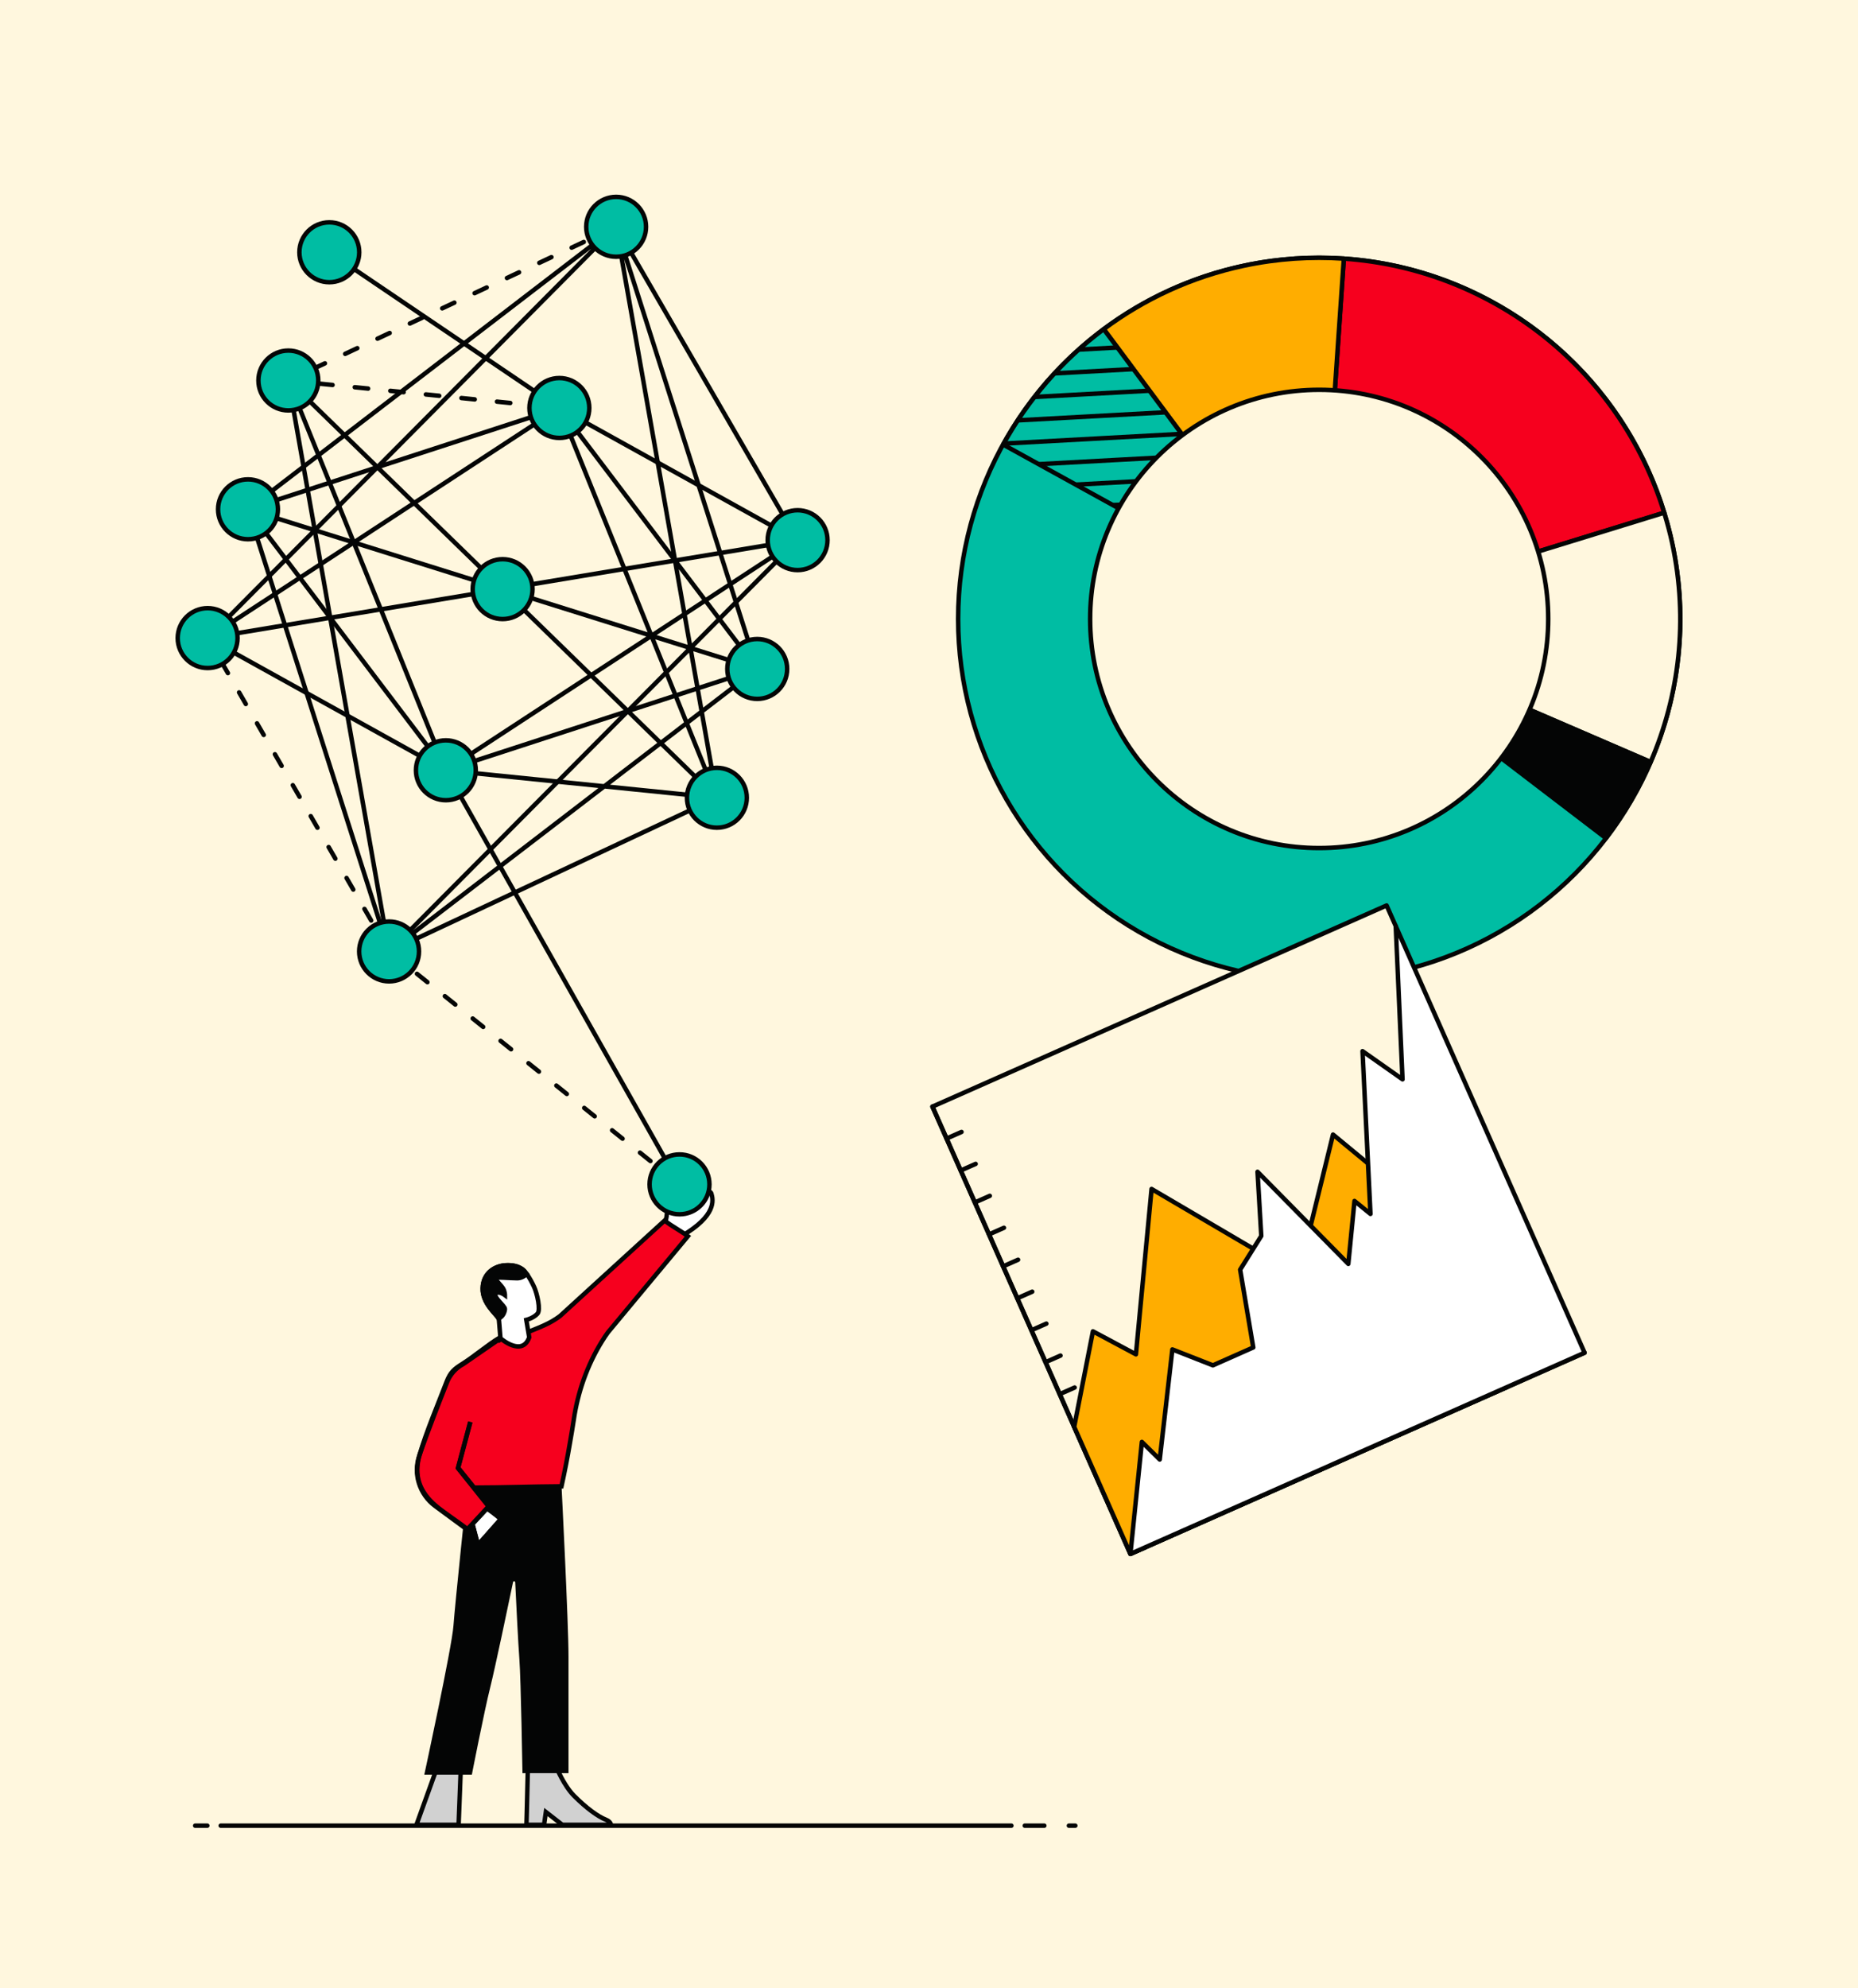 <?xml version="1.0" encoding="utf-8"?>
<!-- Generator: Adobe Illustrator 28.3.0, SVG Export Plug-In . SVG Version: 6.00 Build 0)  -->
<svg version="1.1" xmlns="http://www.w3.org/2000/svg" xmlns:xlink="http://www.w3.org/1999/xlink" x="0px" y="0px"
	 viewBox="0 0 416 445" style="enable-background:new 0 0 416 445;" xml:space="preserve">
<style type="text/css">
	.st0{fill:#FFF7DE;}
	.st1{fill:none;stroke:#040505;stroke-linecap:round;stroke-linejoin:round;stroke-miterlimit:10;}
	.st2{fill:#00BDA3;stroke:#040505;stroke-miterlimit:10;}
	.st3{fill:#00BDA3;stroke:#040505;stroke-linecap:round;stroke-linejoin:round;stroke-miterlimit:10;}
	.st4{fill:#C20029;stroke:#040505;stroke-linecap:round;stroke-linejoin:round;stroke-miterlimit:10;}
	.st5{fill:#FFF7DE;stroke:#040505;stroke-linecap:round;stroke-linejoin:round;stroke-miterlimit:10;}
	.st6{fill:#040505;stroke:#040505;stroke-linecap:round;stroke-linejoin:round;stroke-miterlimit:10;}
	.st7{fill:#FFAD00;stroke:#040505;stroke-linecap:round;stroke-linejoin:round;stroke-miterlimit:10;}
	.st8{clip-path:url(#SVGID_00000111171411689028762180000004333644871976867461_);}
	.st9{fill:#FFFFFF;stroke:#040505;stroke-linecap:round;stroke-linejoin:round;stroke-miterlimit:10;}
	.st10{fill:#040505;stroke:#040505;stroke-miterlimit:10;}
	.st11{fill:#FFAD00;stroke:#040505;stroke-miterlimit:10;}
	.st12{fill:none;stroke:#040505;stroke-linecap:round;stroke-miterlimit:10;}
	.st13{fill:none;stroke:#040505;stroke-linecap:round;stroke-linejoin:round;stroke-miterlimit:10;stroke-dasharray:3,5;}
	.st14{fill:#F6001E;stroke:#040505;stroke-linecap:round;stroke-linejoin:round;stroke-miterlimit:10;}
	.st15{clip-path:url(#SVGID_00000021840159917022476880000003257622239266337941_);}
	.st16{fill:#D1D1D1;}
	.st17{fill:#040505;}
	.st18{fill:#FFFFFF;stroke:#040505;stroke-miterlimit:10;}
	.st19{fill:none;stroke:#040505;stroke-miterlimit:10;}
	.st20{fill:#F6001E;stroke:#040505;stroke-miterlimit:10;}
	.st21{fill:#FFFFFF;}
	.st22{fill:#D1D1D1;stroke:#040505;stroke-miterlimit:10;}
	.st23{clip-path:url(#SVGID_00000046306653128270023380000013648506470154784670_);}
	.st24{clip-path:url(#SVGID_00000122720858395707006070000015769884839711642281_);fill:#FFF7DE;}
	.st25{clip-path:url(#SVGID_00000122720858395707006070000015769884839711642281_);}
	.st26{clip-path:url(#SVGID_00000055695608856717195890000002345370782729777558_);}
</style>
<g id="Background">
	<rect class="st0" width="416" height="445"/>
</g>
<g id="Layer_2">
	<g>
		<g>
			<line class="st1" x1="73.732" y1="56.466" x2="125.241" y2="91.312"/>
			<line class="st1" x1="99.825" y1="172.405" x2="152.14" y2="265.083"/>
			<line class="st13" x1="87.116" y1="212.952" x2="152.14" y2="265.083"/>
			<g>
				<g>
					<polyline class="st1" points="46.489,142.818 99.825,172.405 55.524,113.991 112.533,131.859 
						46.489,142.818 125.241,91.312 55.524,113.991 137.95,50.765 46.489,142.818 					"/>
					<line class="st1" x1="55.524" y1="113.991" x2="87.116" y2="212.952"/>
					<line class="st13" x1="87.116" y1="212.952" x2="46.489" y2="142.818"/>
					<polyline class="st1" points="169.542,149.727 87.116,212.952 160.507,178.554 
						99.825,172.405 169.542,149.727 112.533,131.859 160.507,178.554 125.241,91.312 
						169.542,149.727 137.95,50.765 160.507,178.554 					"/>
				</g>
				<polyline class="st13" points="137.95,50.765 64.559,85.163 125.241,91.312 				"/>
				<polyline class="st1" points="112.533,131.859 64.559,85.163 99.825,172.405 				"/>
				<line class="st1" x1="64.559" y1="85.163" x2="87.116" y2="212.952"/>
				<polyline class="st1" points="137.95,50.765 178.577,120.899 125.241,91.312 				"/>
				<polyline class="st1" points="112.533,131.859 178.577,120.899 99.825,172.405 				"/>
				<line class="st1" x1="178.577" y1="120.899" x2="87.116" y2="212.952"/>
				<g>
					<circle class="st2" cx="64.559" cy="85.163" r="6.701"/>
					<circle class="st2" cx="73.732" cy="56.466" r="6.701"/>
					<circle class="st2" cx="55.524" cy="113.991" r="6.701"/>
					<circle class="st2" cx="46.489" cy="142.818" r="6.701"/>
					<circle class="st2" cx="137.95" cy="50.765" r="6.701"/>
					<circle class="st2" cx="125.241" cy="91.312" r="6.701"/>
					<circle class="st2" cx="112.533" cy="131.859" r="6.701"/>
					<circle class="st2" cx="99.825" cy="172.405" r="6.701"/>
					<circle class="st2" cx="87.116" cy="212.952" r="6.701"/>
					<circle class="st2" cx="178.577" cy="120.899" r="6.701"/>
					<circle class="st2" cx="169.542" cy="149.727" r="6.701"/>
					<circle class="st2" cx="160.507" cy="178.554" r="6.701"/>
				</g>
			</g>
			<g>
				<circle class="st3" cx="295.36" cy="138.529" r="80.837"/>
				<path class="st14" d="M300.879,57.884l-5.519,80.645l77.247-23.771
					C362.675,82.357,333.701,60.115,300.879,57.884z"/>
				<path class="st5" d="M295.36,138.529l74.205,32.024
					c6.432-14.868,8.49-31.796,4.862-48.848
					c-0.504-2.367-1.124-4.677-1.82-6.948l-0,0L295.36,138.529z"/>
				<path class="st6" d="M369.565,170.553l-74.204-32.024l64.195,49.062
					C363.561,182.342,366.937,176.627,369.565,170.553z"/>
				<path class="st7" d="M295.361,138.529l5.518-80.645v-0
					c-7.315-0.497-14.815-0.024-22.342,1.577
					c-11.764,2.503-22.367,7.465-31.42,14.208L295.361,138.529z"/>
				<path class="st3" d="M295.361,138.529l-48.244-64.86
					c-9.318,6.94-16.967,15.788-22.516,25.834L295.361,138.529z"/>
				<g>
					<defs>
						<path id="SVGID_00000067934780796458427870000009052049200111532687_" d="M295.361,138.529l-48.244-64.86
							c-9.318,6.94-16.967,15.788-22.516,25.834L295.361,138.529z"/>
					</defs>
					<clipPath id="SVGID_00000145775266143841817980000011944057376298082232_">
						<use xlink:href="#SVGID_00000067934780796458427870000009052049200111532687_"  style="overflow:visible;"/>
					</clipPath>
					<g style="clip-path:url(#SVGID_00000145775266143841817980000011944057376298082232_);">
						<line class="st3" x1="149.524" y1="148.669" x2="245.3" y2="143.448"/>
						<line class="st3" x1="154.267" y1="143.379" x2="250.043" y2="138.158"/>
						<line class="st3" x1="159.01" y1="138.089" x2="254.786" y2="132.868"/>
						<line class="st3" x1="163.753" y1="132.799" x2="259.529" y2="127.578"/>
						<line class="st3" x1="168.495" y1="127.51" x2="264.272" y2="122.288"/>
						<line class="st3" x1="173.238" y1="122.22" x2="269.015" y2="116.998"/>
						<line class="st3" x1="177.981" y1="116.93" x2="273.758" y2="111.708"/>
						<line class="st3" x1="182.724" y1="111.64" x2="278.501" y2="106.418"/>
						<line class="st3" x1="187.467" y1="106.35" x2="283.244" y2="101.128"/>
						<line class="st3" x1="192.21" y1="101.06" x2="287.987" y2="95.838"/>
						<line class="st3" x1="196.953" y1="95.77" x2="292.73" y2="90.549"/>
						<line class="st3" x1="201.696" y1="90.48" x2="297.472" y2="85.259"/>
						<line class="st3" x1="206.439" y1="85.19" x2="302.215" y2="79.969"/>
						<line class="st3" x1="211.182" y1="79.9" x2="306.958" y2="74.679"/>
						<line class="st3" x1="215.925" y1="74.61" x2="311.701" y2="69.389"/>
						<line class="st3" x1="220.668" y1="69.32" x2="316.444" y2="64.099"/>
						<line class="st3" x1="225.411" y1="64.03" x2="321.187" y2="58.809"/>
						<line class="st3" x1="230.154" y1="58.741" x2="325.93" y2="53.519"/>
						<line class="st3" x1="234.897" y1="53.451" x2="330.673" y2="48.229"/>
						<line class="st3" x1="239.64" y1="48.161" x2="335.416" y2="42.939"/>
						<line class="st3" x1="244.383" y1="42.871" x2="340.159" y2="37.649"/>
						<line class="st3" x1="249.126" y1="37.581" x2="344.902" y2="32.359"/>
					</g>
				</g>
				<circle class="st5" cx="295.361" cy="138.529" r="51.283"/>
			</g>
			<g>
				<g>
					<g>
						<polyline class="st5" points="354.781,302.768 253.094,347.792 208.769,247.683 
							310.455,202.659 312.499,207.275 						"/>
					</g>
				</g>
				<g>
					<polyline class="st1" points="215.28,253.353 211.935,254.834 208.769,247.683 					"/>
					<polyline class="st1" points="218.446,260.503 215.101,261.984 211.935,254.834 					"/>
					<polyline class="st1" points="221.612,267.654 218.267,269.135 215.101,261.984 					"/>
					<polyline class="st1" points="224.778,274.805 221.433,276.286 218.267,269.135 					"/>
					<polyline class="st1" points="227.944,281.955 224.599,283.436 221.433,276.286 					"/>
					<polyline class="st1" points="231.11,289.106 227.765,290.587 224.599,283.436 					"/>
					<polyline class="st1" points="234.276,296.257 230.931,297.738 227.765,290.587 					"/>
					<polyline class="st1" points="237.442,303.407 234.097,304.888 230.931,297.738 					"/>
					<polyline class="st1" points="240.608,310.558 237.264,312.039 234.097,304.888 					"/>
					<polyline class="st1" points="243.775,317.709 240.43,319.19 237.264,312.039 					"/>
					<polyline class="st1" points="246.941,324.859 243.596,326.34 240.43,319.19 					"/>
					<polyline class="st1" points="250.107,332.01 246.762,333.491 243.596,326.34 					"/>
					<polyline class="st1" points="253.273,339.16 249.928,340.641 246.762,333.491 					"/>
					<polyline class="st1" points="256.439,346.311 253.094,347.792 249.928,340.641 					"/>
				</g>
				<polygon class="st7" points="240.503,319.355 244.704,297.981 254.331,303.125 257.832,266.116 
					289.212,284.543 292.696,277.396 298.46,253.94 311.015,264.302 337.403,310.463 
					253.094,347.792 				"/>
				<polygon class="st9" points="253.094,347.792 255.664,322.734 259.661,326.667 262.492,302.03 
					271.561,305.59 280.602,301.587 277.665,284.178 282.395,276.626 281.554,262.27 
					301.882,282.883 303.268,268.803 306.843,271.702 305.066,235.272 314.021,241.573 
					312.499,207.275 354.781,302.768 				"/>
			</g>
			<g>
				<g>
					<g>
						<polygon class="st16" points="93.236,408.438 97.784,395.816 103.191,395.218 102.678,408.438 
													"/>
						<path class="st17" d="M102.67,395.779l-0.472,12.158h-8.25l4.202-11.658L102.67,395.779
							 M103.714,394.657l-6.294,0.697l-4.896,13.583h10.636L103.714,394.657
							L103.714,394.657z"/>
					</g>
					<g>
						<path class="st16" d="M125.917,408.438l-3.692-2.872l-0.41,2.872h-3.948l0.08-2.879
							l0.247-10.112l5.505-1.958c0.564,1.482,2.427,6.046,4.84,8.459
							c2.678,2.678,5.222,4.58,7.162,5.355c0.273,0.11,0.497,0.242,0.664,0.392
							c0.282,0.25,0.392,0.526,0.431,0.743H125.917z"/>
						<path class="st17" d="M123.408,394.122c0.729,1.839,2.511,5.914,4.776,8.179
							c2.725,2.724,5.328,4.666,7.327,5.466c0.129,0.052,0.244,0.109,0.342,0.17
							h-9.766l-2.877-2.237l-1.36-1.058l-0.244,1.706l-0.227,1.589h-3
							l0.066-2.368l0.238-9.767L123.408,394.122 M123.996,392.852l-6.294,2.24
							l-0.255,10.454l-0.095,3.392h4.896l0.35-2.448l3.147,2.448h11.54
							c0,0,0.224-0.898-0.588-1.615c-0.199-0.178-0.465-0.343-0.811-0.482
							c-1.748-0.699-4.196-2.448-6.994-5.245
							C126.094,398.796,123.996,392.852,123.996,392.852L123.996,392.852z"/>
					</g>
					<g>
						<path class="st18" d="M148.854,274.122c0.171-0.227,0.568-2.378,0.954-7.398
							c0.579-7.532,8.052,0.232,8.052,0.232s1.165-0.655,1.42,0.22
							c0.423,1.45,1.13,4.915-6.625,9.451L148.854,274.122z"/>
						<path class="st17" d="M104.615,332.979h21.128c0,0,1.542,30.228,1.542,37.784v26.106h-10.305
							c0,0-0.343-20.953-0.687-25.418c-0.266-3.464-0.74-13.13-0.938-17.291
							c-0.014-0.29-0.429-0.323-0.488-0.039
							c-1.065,5.114-3.986,19.057-5.1,23.513
							c-1.374,5.496-4.122,19.579-4.122,19.579H94.997c0,0,6.183-28.51,6.526-33.319
							C101.867,359.084,104.615,332.979,104.615,332.979"/>
						<path class="st18" d="M108.393,337.221c0.343,0,3.778,2.748,3.778,2.748l-5.152,5.84
							l-1.717-6.527L108.393,337.221z"/>
						<path class="st19" d="M108.393,337.221c0.343,0,3.778,2.748,3.778,2.748l-5.152,5.84
							l-1.717-6.527L108.393,337.221z"/>
						<path class="st19" d="M105.302,347.526c0,0,5.84-5.84,7.9-8.931"/>
						<g>
							<path class="st20" d="M102.55,328.511c1.189,1.477,2.402,2.982,3.582,4.447
								c6.542-0.001,13.051-0.255,19.581-0.285
								c0.721-3.323,1.31-6.257,1.89-9.707c0.266-1.578,0.587-3.32,0.842-5.086
								c0.904-6.249,3.006-12.284,6.326-17.654
								c0.453-0.733,0.909-1.418,1.362-2.032l17.888-21.505
								c-1.663-1.251-3.617-2.219-5.211-3.509l-23.436,21.382
								c-2.097,1.563-3.958,2.294-7.303,3.632c0,0-6.02-0.669-10.034,4.683"/>
							<path class="st20" d="M105.289,318.24c-0.904,3.427-1.842,6.84-2.739,10.271
								c1.168,1.45,2.43,3.017,3.582,4.447c1.152,1.43,2.19,2.72,3.328,4.129
								c-1.61,1.72-3.158,3.464-4.81,5.169
								c-2.078-1.665-5.218-3.649-7.101-5.257
								c-3.699-3.159-4.937-6.822-3.615-11.334
								c1.603-5.472,4.063-11.167,6.035-16.324
								c0.863-2.258,1.705-2.927,3.653-4.147c2.505-1.568,5.73-4.334,8.376-5.88"
								/>
						</g>
						<path class="st19" d="M105.302,318.329l-2.748,10.305l6.87,8.587l-4.809,5.152
							l-7.177-5.288c-3.525-2.597-4.957-7.178-3.544-11.322
							c1.714-5.025,4.638-12.479,6.21-16.429c0.688-1.729,1.967-3.158,3.612-4.031
							l8.455-5.83"/>
						<path class="st18" d="M118.494,299.317l-0.656-3.897c0,0,1.604-0.385,2.508-1.402
							c0.749-0.841-0.082-4.489-0.753-5.96c-0.436-0.955-1.037-2.081-1.662-2.93
							c-0.337-0.46-0.68-0.838-1.003-1.068c-0.927-0.659-2.188-0.955-3.744-0.862
							c-2.236,0.13-4.998,1.573-5.111,5.108c-0.11,3.401,2.981,5.757,3.555,6.774
							c0.027,0.042,0.048,0.079,0.062,0.117c0,0.055,0.362,4.336,0.362,4.336
							S116.909,303.785,118.494,299.317l-0.656-3.897c0,0,1.604-0.385,2.508-1.402
							c0.749-0.841-0.082-4.489-0.753-5.96c-0.436-0.955-1.037-2.081-1.662-2.93
							c-0.337-0.46-0.68-0.838-1.003-1.068c-0.927-0.659-2.188-0.955-3.744-0.862
							c-2.236,0.13-4.998,1.573-5.111,5.108c-0.11,3.401,2.981,5.757,3.555,6.774
							c0.027,0.042,0.048,0.079,0.062,0.117"/>
						<path class="st17" d="M108.072,288.306c-0.11,3.401,2.982,5.757,3.556,6.774
							c1.044-0.336,1.421-1.604,1.421-2.116c0-0.687-2.748-2.748-2.061-3.435
							c0.687-0.687,2.061,0.344,2.061,0.344s0-0.687-0.343-1.374
							c-0.343-0.687-2.061-2.404-2.061-2.404c0.687-0.344,3.435,0,5.152,0
							c0.931,0,1.659-0.505,2.133-0.965c-0.336-0.46-0.68-0.838-1.003-1.068
							c-0.927-0.659-2.188-0.955-3.744-0.862
							C110.947,283.329,108.185,284.772,108.072,288.306"/>
						<path class="st19" d="M108.072,288.306c-0.11,3.401,2.982,5.757,3.556,6.774
							c1.044-0.336,1.421-1.604,1.421-2.116c0-0.687-2.748-2.748-2.061-3.435
							c0.687-0.687,2.061,0.344,2.061,0.344s0-0.687-0.343-1.374
							c-0.343-0.687-2.061-2.404-2.061-2.404c0.687-0.344,3.435,0,5.152,0
							c0.931,0,1.659-0.505,2.133-0.965c-0.336-0.46-0.68-0.838-1.003-1.068
							c-0.927-0.659-2.188-0.955-3.744-0.862
							C110.947,283.329,108.185,284.772,108.072,288.306z"/>
					</g>
				</g>
				<line class="st1" x1="239.32" y1="408.626" x2="240.764" y2="408.626"/>
				<line class="st1" x1="229.448" y1="408.626" x2="233.82" y2="408.626"/>
				<line class="st1" x1="49.418" y1="408.626" x2="226.448" y2="408.626"/>
				<line class="st1" x1="43.699" y1="408.626" x2="46.418" y2="408.626"/>
			</g>
		</g>
		<circle class="st2" cx="152.14" cy="265.083" r="6.701"/>
	</g>
</g>
<g id="Layer_5">
</g>
</svg>
